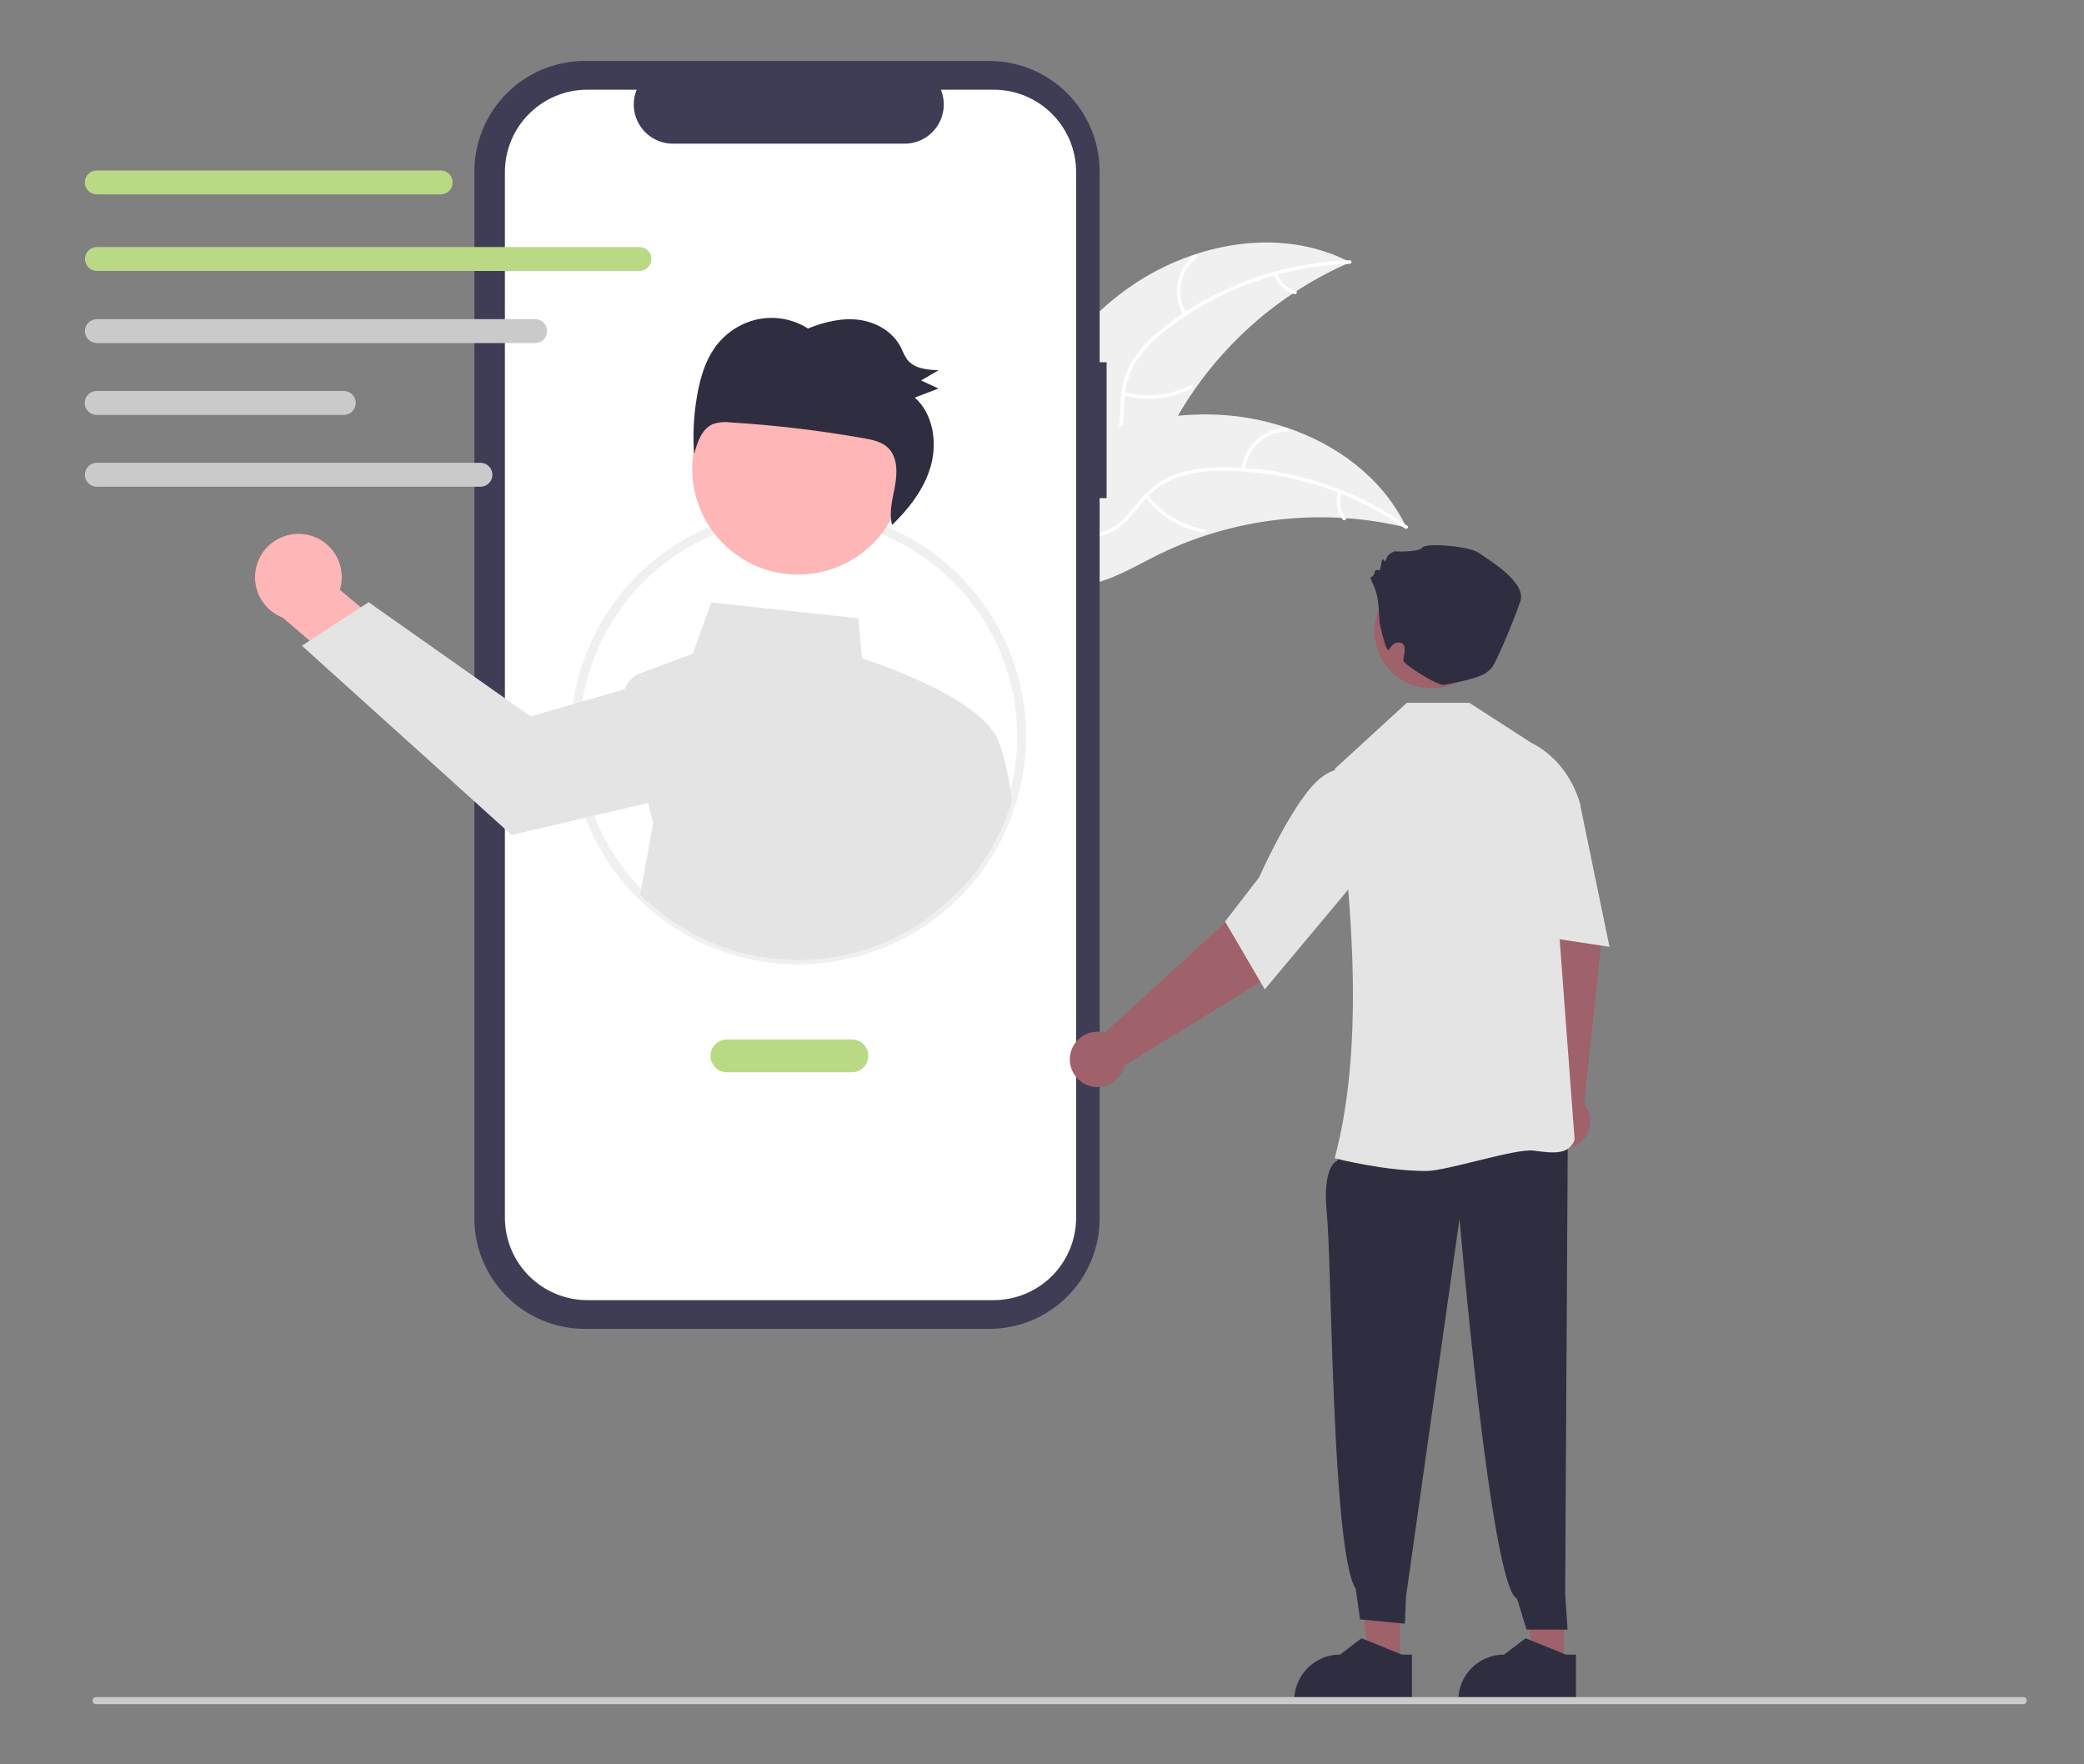 <?xml version="1.0" encoding="UTF-8" standalone="no" ?>
<!DOCTYPE svg PUBLIC "-//W3C//DTD SVG 1.1//EN" "http://www.w3.org/Graphics/SVG/1.1/DTD/svg11.dtd">
<svg xmlns="http://www.w3.org/2000/svg" xmlns:xlink="http://www.w3.org/1999/xlink" version="1.1" width="651" height="551" viewBox="0 0 651 551" xml:space="preserve">
<rect x="0" y="0" width="651" height="551" fill="#808080" stroke="none"/>
<desc>Created with Fabric.js 4.6.0</desc>
<defs>
</defs>
<g transform="matrix(0.93 0 0 0.93 365.09 119.35)" id="ex3oOG0uP2PO0P4zYJl8F"  >
<path style="stroke: none; stroke-width: 1; stroke-dasharray: none; stroke-linecap: butt; stroke-dashoffset: 0; stroke-linejoin: miter; stroke-miterlimit: 4; fill: rgb(240,240,240); fill-rule: nonzero; opacity: 1;" vector-effect="non-scaling-stroke"  transform=" translate(-637.65, -282.39)" d="M 622.711 251.781 C 644.334 235.808 674.778 229.684 698.598 242.146 C 671.782 253.789 649.948 274.543 636.96 300.734 C 631.988 310.854 627.511 322.626 617.252 327.303 C 610.868 330.213 603.334 329.651 596.724 327.302 C 590.114 324.952 584.234 320.96 578.436 317.01 L 576.697 316.801 C 587.016 291.976 601.087 267.755 622.711 251.781 Z" stroke-linecap="round" />
</g>
<g transform="matrix(0.93 0 0 0.93 365.47 116.18)" id="AQba0--GXtCVKwrjvzq9f"  >
<path style="stroke: none; stroke-width: 1; stroke-dasharray: none; stroke-linecap: butt; stroke-dashoffset: 0; stroke-linejoin: miter; stroke-miterlimit: 4; fill: rgb(255,255,255); fill-rule: nonzero; opacity: 1;" vector-effect="non-scaling-stroke"  transform=" translate(-638.05, -278.99)" d="M 698.406 242.676 C 676.165 243.373 654.709 251.06 637.086 264.646 C 633.24 267.503 629.868 270.949 627.095 274.856 C 624.517 278.749 623.029 283.262 622.784 287.925 C 622.469 292.268 622.65 296.748 621.284 300.939 C 619.806 305.257 616.556 308.739 612.349 310.51 C 607.223 312.827 601.571 313.163 596.033 313.301 C 589.883 313.453 583.493 313.514 577.9 316.409 C 577.222 316.76 576.717 315.688 577.394 315.338 C 587.125 310.3 598.496 313.587 608.723 310.589 C 613.495 309.189 617.874 306.344 619.79 301.582 C 621.466 297.419 621.284 292.8 621.565 288.399 C 621.736 283.847 623.02 279.405 625.304 275.463 C 627.869 271.427 631.102 267.858 634.865 264.907 C 643.23 258.128 652.609 252.707 662.658 248.841 C 674.102 244.366 686.228 241.882 698.51 241.496 C 699.271 241.472 699.162 242.653 698.406 242.676 Z" stroke-linecap="round" />
</g>
<g transform="matrix(0.93 0 0 0.93 370.82 89.09)" id="fC1ssoeDajQrC13BRKLqA"  >
<path style="stroke: none; stroke-width: 1; stroke-dasharray: none; stroke-linecap: butt; stroke-dashoffset: 0; stroke-linejoin: miter; stroke-miterlimit: 4; fill: rgb(255,255,255); fill-rule: nonzero; opacity: 1;" vector-effect="non-scaling-stroke"  transform=" translate(-643.8, -249.91)" d="M 642.503 259.937 C 638.624 253.191 640.204 244.629 646.235 239.711 C 646.827 239.231 647.6 240.129 647.007 240.609 C 641.381 245.18 639.924 253.169 643.574 259.431 C 643.958 260.091 642.884 260.593 642.503 259.937 Z" stroke-linecap="round" />
</g>
<g transform="matrix(0.93 0 0 0.93 361.48 122.43)" id="hEgf9JNVnhrQz1nJJImvP"  >
<path style="stroke: none; stroke-width: 1; stroke-dasharray: none; stroke-linecap: butt; stroke-dashoffset: 0; stroke-linejoin: miter; stroke-miterlimit: 4; fill: rgb(255,255,255); fill-rule: nonzero; opacity: 1;" vector-effect="non-scaling-stroke"  transform=" translate(-633.77, -285.7)" d="M 622.654 285.702 C 630.072 287.775 637.998 286.976 644.853 283.465 C 645.532 283.116 646.037 284.188 645.359 284.536 C 638.219 288.177 629.968 288.991 622.254 286.817 C 621.519 286.609 621.923 285.495 622.654 285.702 Z" stroke-linecap="round" />
</g>
<g transform="matrix(0.93 0 0 0.93 401.54 88.5)" id="XmqezjDT3kT_2DP7dD_H9"  >
<path style="stroke: none; stroke-width: 1; stroke-dasharray: none; stroke-linecap: butt; stroke-dashoffset: 0; stroke-linejoin: miter; stroke-miterlimit: 4; fill: rgb(255,255,255); fill-rule: nonzero; opacity: 1;" vector-effect="non-scaling-stroke"  transform=" translate(-676.77, -249.28)" d="M 674.046 245.936 C 674.987 248.811 677.311 251.02 680.229 251.815 C 680.967 252.013 680.562 253.127 679.829 252.93 C 676.61 252.038 674.043 249.607 672.975 246.442 C 672.846 246.146 672.97 245.801 673.257 245.654 C 673.553 245.516 673.905 245.642 674.046 245.936 Z" stroke-linecap="round" />
</g>
<g transform="matrix(0.93 0 0 0.93 373.2 156.2)" id="F-fGfkK9_DFbcABVihUUC"  >
<path style="stroke: none; stroke-width: 1; stroke-dasharray: none; stroke-linecap: butt; stroke-dashoffset: 0; stroke-linejoin: miter; stroke-miterlimit: 4; fill: rgb(240,240,240); fill-rule: nonzero; opacity: 1;" vector-effect="non-scaling-stroke"  transform=" translate(-646.35, -321.95)" d="M 717.485 331.188 C 717.021 331.077 716.557 330.966 716.085 330.862 C 709.84 329.405 703.486 328.458 697.088 328.03 C 696.593 327.989 696.092 327.955 695.598 327.929 C 680.171 327.062 664.717 329.068 650.022 333.843 C 644.177 335.748 638.484 338.096 632.995 340.865 C 625.414 344.69 617.498 349.44 609.337 350.505 C 608.486 350.626 607.63 350.694 606.771 350.709 L 576.577 318.938 C 576.544 318.831 576.504 318.731 576.472 318.624 L 575.208 317.411 C 575.481 317.248 575.768 317.086 576.041 316.923 C 576.199 316.828 576.364 316.74 576.522 316.645 C 576.629 316.584 576.737 316.523 576.831 316.462 C 576.867 316.442 576.903 316.422 576.931 316.408 C 577.025 316.347 577.118 316.3 577.204 316.245 Q 579.605 314.874 582.034 313.532 C 582.041 313.525 582.041 313.525 582.055 313.525 C 594.408 306.738 607.436 300.922 620.933 297.269 C 621.339 297.159 621.752 297.042 622.172 296.947 C 628.265 295.334 634.48 294.222 640.754 293.621 C 644.19 293.304 647.641 293.16 651.092 293.191 C 660.009 293.289 668.855 294.789 677.306 297.635 C 694.152 303.312 708.994 314.314 716.893 329.984 C 717.095 330.385 717.29 330.78 717.485 331.188 Z" stroke-linecap="round" />
</g>
<g transform="matrix(0.93 0 0 0.93 373.79 156.84)" id="_XwNlDtZH4qAD92ikxrWs"  >
<path style="stroke: none; stroke-width: 1; stroke-dasharray: none; stroke-linecap: butt; stroke-dashoffset: 0; stroke-linejoin: miter; stroke-miterlimit: 4; fill: rgb(255,255,255); fill-rule: nonzero; opacity: 1;" vector-effect="non-scaling-stroke"  transform=" translate(-646.99, -322.63)" d="M 717.014 331.499 C 698.836 318.665 677.076 311.885 654.825 312.121 C 650.034 312.087 645.268 312.808 640.702 314.259 C 636.299 315.815 632.393 318.522 629.391 322.098 C 626.524 325.376 623.972 329.061 620.358 331.586 C 616.578 334.144 611.886 334.967 607.461 333.848 C 601.974 332.612 597.258 329.478 592.753 326.253 C 587.751 322.672 582.612 318.873 576.403 317.818 C 575.651 317.69 575.893 316.53 576.645 316.658 C 587.447 318.494 594.547 327.964 604.518 331.728 C 609.171 333.484 614.381 333.848 618.778 331.2 C 622.622 328.885 625.258 325.087 628.132 321.742 C 631.01 318.211 634.709 315.437 638.905 313.665 C 643.383 311.987 648.114 311.083 652.895 310.992 C 663.655 310.616 674.408 311.935 684.759 314.899 C 696.591 318.216 707.768 323.533 717.807 330.619 C 718.429 331.058 717.631 331.935 717.014 331.499 Z" stroke-linecap="round" />
</g>
<g transform="matrix(0.93 0 0 0.93 395.11 140.43)" id="tKWlgYUgCMDMrLh5TEB3Y"  >
<path style="stroke: none; stroke-width: 1; stroke-dasharray: none; stroke-linecap: butt; stroke-dashoffset: 0; stroke-linejoin: miter; stroke-miterlimit: 4; fill: rgb(255,255,255); fill-rule: nonzero; opacity: 1;" vector-effect="non-scaling-stroke"  transform=" translate(-669.87, -305.02)" d="M 661.986 311.623 C 662.95 303.902 669.367 298.016 677.143 297.72 C 677.905 297.694 677.981 298.877 677.219 298.903 C 669.974 299.165 664.002 304.666 663.146 311.865 C 663.055 312.622 661.895 312.376 661.986 311.623 Z" stroke-linecap="round" />
</g>
<g transform="matrix(0.93 0 0 0.93 367.12 160.44)" id="BxlCpC1-ZJ-Gn-L02SVCQ"  >
<path style="stroke: none; stroke-width: 1; stroke-dasharray: none; stroke-linecap: butt; stroke-dashoffset: 0; stroke-linejoin: miter; stroke-miterlimit: 4; fill: rgb(255,255,255); fill-rule: nonzero; opacity: 1;" vector-effect="non-scaling-stroke"  transform=" translate(-639.83, -326.5)" d="M 630.625 320.244 C 635.3 326.366 642.109 330.5 649.697 331.824 C 650.448 331.954 650.206 333.114 649.455 332.984 C 641.562 331.592 634.485 327.275 629.635 320.894 C 629.173 320.286 630.166 319.639 630.625 320.244 Z" stroke-linecap="round" />
</g>
<g transform="matrix(0.93 0 0 0.93 419.01 157.86)" id="3kSbyge-BgePbxIrLJp0o"  >
<path style="stroke: none; stroke-width: 1; stroke-dasharray: none; stroke-linecap: butt; stroke-dashoffset: 0; stroke-linejoin: miter; stroke-miterlimit: 4; fill: rgb(255,255,255); fill-rule: nonzero; opacity: 1;" vector-effect="non-scaling-stroke"  transform=" translate(-695.52, -323.73)" d="M 695.6 319.436 C 694.621 322.298 695.146 325.46 696.998 327.852 C 697.468 328.454 696.474 329.1 696.007 328.501 C 693.974 325.851 693.388 322.365 694.44 319.194 C 694.516 318.881 694.823 318.679 695.141 318.735 C 695.46 318.803 695.665 319.116 695.6 319.436 Z" stroke-linecap="round" />
</g>
<g transform="matrix(0.93 0 0 0.93 246.94 217.07)" id="0VGcXSTlKAGWujv-wKQFD"  >
<path style="stroke: none; stroke-width: 1; stroke-dasharray: none; stroke-linecap: butt; stroke-dashoffset: 0; stroke-linejoin: miter; stroke-miterlimit: 4; fill: rgb(63,61,86); fill-rule: nonzero; opacity: 1;" vector-effect="non-scaling-stroke"  transform=" translate(-510.83, -387.28)" d="M 617.005 275.545 L 614.665 275.545 L 614.665 211.445 C 614.665 201.605 610.757 192.169 603.799 185.211 C 596.842 178.254 587.405 174.345 577.566 174.345 L 441.759 174.345 C 431.92 174.345 422.483 178.253 415.526 185.211 C 408.568 192.169 404.66 201.605 404.66 211.445 L 404.66 563.106 C 404.66 583.596 421.27 600.206 441.759 600.206 L 577.566 600.206 C 598.055 600.206 614.665 583.596 614.665 563.107 L 614.665 321.173 L 617.005 321.173 Z" stroke-linecap="round" />
</g>
<g transform="matrix(0.93 0 0 0.93 246.94 217.07)" id="q7y6Dffq7wCuGJ0LkGBYw"  >
<path style="stroke: none; stroke-width: 1; stroke-dasharray: none; stroke-linecap: butt; stroke-dashoffset: 0; stroke-linejoin: miter; stroke-miterlimit: 4; fill: rgb(255,255,255); fill-rule: nonzero; opacity: 1;" vector-effect="non-scaling-stroke"  transform=" translate(-510.83, -387.28)" d="M 579.063 183.997 L 561.335 183.997 C 562.991 188.056 562.517 192.672 560.072 196.31 C 557.627 199.948 553.532 202.131 549.148 202.131 L 471.347 202.131 C 466.963 202.131 462.868 199.948 460.423 196.31 C 457.978 192.672 457.504 188.056 459.16 183.997 L 442.602 183.997 C 427.301 183.997 414.897 196.401 414.897 211.703 L 414.897 562.848 C 414.897 570.196 417.816 577.244 423.011 582.439 C 428.207 587.635 435.254 590.554 442.602 590.554 L 579.063 590.554 C 586.411 590.554 593.458 587.635 598.653 582.439 C 603.849 577.244 606.768 570.197 606.768 562.849 L 606.768 562.849 L 606.768 211.703 C 606.768 196.401 594.364 183.997 579.063 183.997 Z" stroke-linecap="round" />
</g>
<g transform="matrix(0.93 0 0 0.93 249.39 230.08)" id="CngM5czD1PPEfiWRUc_Ey"  >
<path style="stroke: none; stroke-width: 1; stroke-dasharray: none; stroke-linecap: butt; stroke-dashoffset: 0; stroke-linejoin: miter; stroke-miterlimit: 4; fill: rgb(240,240,240); fill-rule: nonzero; opacity: 1;" vector-effect="non-scaling-stroke"  transform=" translate(-513.46, -401.25)" d="M 513.454 477.753 C 493.16 477.772 473.691 469.718 459.34 455.367 C 444.989 441.017 436.936 421.548 436.954 401.253 C 436.925 372.48 453.066 346.131 478.713 333.087 C 497.131 323.716 518.552 322.179 538.12 328.823 C 573.544 340.895 595.037 376.822 588.922 413.744 C 582.807 450.666 550.88 477.746 513.455 477.753 Z M 513.454 327.753 C 501.849 327.719 490.404 330.464 480.077 335.759 C 455.468 348.296 439.964 373.571 439.942 401.19 C 439.919 428.809 455.381 454.109 479.969 466.688 C 504.557 479.266 534.122 476.999 556.505 460.818 C 560.474 457.954 564.145 454.697 567.461 451.096 C 587.281 429.652 592.521 398.506 580.808 371.757 C 569.096 345.008 542.655 327.733 513.454 327.753 Z" stroke-linecap="round" />
</g>
<g transform="matrix(0.93 0 0 0.93 104.73 193.99)" id="-7WMdUU-MbRV9OvLhqC0p"  >
<path style="stroke: none; stroke-width: 1; stroke-dasharray: none; stroke-linecap: butt; stroke-dashoffset: 0; stroke-linejoin: miter; stroke-miterlimit: 4; fill: rgb(255,182,182); fill-rule: nonzero; opacity: 1;" vector-effect="non-scaling-stroke"  transform=" translate(-358.18, -362.51)" d="M 347.69 333.361 C 351.941 333.894 355.737 336.283 358.058 339.884 C 360.378 343.485 360.984 347.929 359.713 352.02 L 385.13 373.192 L 376.032 391.776 L 340.558 361.373 C 333.675 358.724 329.862 351.346 331.682 344.199 C 333.502 337.053 340.379 332.397 347.69 333.361 Z" stroke-linecap="round" />
</g>
<g transform="matrix(0.93 0 0 0.93 205.25 243.98)" id="C0l3OSyVrF8hP4XMaeQ-d"  >
<path style="stroke: none; stroke-width: 1; stroke-dasharray: none; stroke-linecap: butt; stroke-dashoffset: 0; stroke-linejoin: miter; stroke-miterlimit: 4; fill: rgb(228,228,228); fill-rule: nonzero; opacity: 1;" vector-effect="non-scaling-stroke"  transform=" translate(-466.08, -416.17)" d="M 585.075 421.653 C 584.565 416.173 582.457 406.322 580.669 402.68 C 575.172 388.292 539.654 376.467 534.885 374.943 L 533.675 361.493 L 484.325 356.183 L 478.064 373.383 L 460.365 380.023 C 457.931 380.93 456.031 382.878 455.184 385.333 L 455.184 385.333 L 439.305 389.923 L 423.635 394.453 L 369.195 356.093 L 366.624 357.773 L 349.445 368.983 L 346.794 370.713 L 417.244 434.273 L 443.414 428.133 L 463.095 423.503 L 464.774 430.323 L 460.425 454.283 C 486.457 480.324 527.546 483.609 557.385 462.033 L 568.564 452.113 C 576.356 443.687 582.108 433.584 585.374 422.583 Z" stroke-linecap="round" />
</g>
<g transform="matrix(0.93 0 0 0.93 249.28 146.42)" id="I6pI40-uUphP3fwvgiBM_"  >
<path style="stroke: none; stroke-width: 1; stroke-dasharray: none; stroke-linecap: butt; stroke-dashoffset: 0; stroke-linejoin: miter; stroke-miterlimit: 4; fill: rgb(255,182,182); fill-rule: nonzero; opacity: 1;" vector-effect="non-scaling-stroke"  transform=" translate(-35.53, -35.53)" d="M 0 35.532 C 0 15.908 15.908 0 35.532 0 C 55.156 0 71.065 15.908 71.065 35.532 C 71.065 55.156 55.156 71.065 35.532 71.065 C 15.908 71.065 0 55.156 0 35.532 z" stroke-linecap="round" />
</g>
<g transform="matrix(0.93 0 0 0.93 254.9 131.64)" id="2XVf_x7E41bwm_6kAIkut"  >
<path style="stroke: none; stroke-width: 1; stroke-dasharray: none; stroke-linecap: butt; stroke-dashoffset: 0; stroke-linejoin: miter; stroke-miterlimit: 4; fill: rgb(47,46,65); fill-rule: nonzero; opacity: 1;" vector-effect="non-scaling-stroke"  transform=" translate(-519.37, -295.58)" d="M 485.271 270.943 C 488.725 266.01 493.909 262.557 499.792 261.271 C 505.609 260.074 511.664 261.185 516.677 264.368 C 522.129 262.172 528.008 260.715 533.783 261.455 C 539.558 262.196 545.219 265.422 547.891 270.737 C 548.453 272.113 549.135 273.438 549.929 274.695 C 552.284 277.836 556.659 278.244 560.523 278.395 Q 557.593 280.104 554.661 281.813 Q 557.582 283.174 560.504 284.535 Q 556.528 286.053 552.553 287.57 C 558.721 292.993 560.213 302.643 557.877 310.733 C 555.666 318.393 550.596 324.841 544.935 330.362 C 543.83 326.242 545.046 321.777 545.855 317.512 C 546.709 313.006 546.846 307.737 543.691 304.556 C 541.563 302.41 538.44 301.761 535.497 301.241 C 520.648 298.614 505.661 296.835 490.61 295.911 C 488.596 295.633 486.544 295.842 484.627 296.522 C 480.965 298.149 479.493 302.619 478.432 306.583 C 477.923 299.626 478.329 292.632 479.64 285.781 C 480.644 280.537 482.226 275.289 485.271 270.943 Z" stroke-linecap="round" />
</g>
<g transform="matrix(0.93 0 0 0.93 246.59 329.81)" id="x1kiau0KLHTJg2_MYX-Ty"  >
<path style="stroke: none; stroke-width: 1; stroke-dasharray: none; stroke-linecap: butt; stroke-dashoffset: 0; stroke-linejoin: miter; stroke-miterlimit: 4; fill: rgb(185,217,133); fill-rule: nonzero; opacity: 1;" vector-effect="non-scaling-stroke"  transform=" translate(-510.45, -508.3)" d="M 531.454 513.795 L 489.454 513.795 C 486.417 513.795 483.954 511.333 483.954 508.295 C 483.954 505.258 486.417 502.795 489.454 502.795 L 531.454 502.795 C 534.492 502.795 536.954 505.258 536.954 508.295 C 536.954 511.333 534.492 513.795 531.454 513.795 Z" stroke-linecap="round" />
</g>
<g transform="matrix(0.93 0 0 0.93 83.95 56.98)" id="SDbLv7AKhvXBqWRmQIXwA"  >
<path style="stroke: none; stroke-width: 1; stroke-dasharray: none; stroke-linecap: butt; stroke-dashoffset: 0; stroke-linejoin: miter; stroke-miterlimit: 4; fill: rgb(185,217,133); fill-rule: nonzero; opacity: 1;" vector-effect="non-scaling-stroke"  transform=" translate(-335.88, -215.45)" d="M 393.636 219.47 L 278.111 219.47 C 275.895 219.467 274.1 217.669 274.1 215.452 C 274.1 213.235 275.895 211.437 278.111 211.434 L 393.636 211.434 C 395.855 211.434 397.654 213.233 397.654 215.452 C 397.654 217.671 395.855 219.47 393.636 219.47 Z" stroke-linecap="round" />
</g>
<g transform="matrix(0.93 0 0 0.93 115.01 80.9)" id="F8xUKqmhrDJ-NH4afgWSM"  >
<path style="stroke: none; stroke-width: 1; stroke-dasharray: none; stroke-linecap: butt; stroke-dashoffset: 0; stroke-linejoin: miter; stroke-miterlimit: 4; fill: rgb(185,217,133); fill-rule: nonzero; opacity: 1;" vector-effect="non-scaling-stroke"  transform=" translate(-369.22, -241.12)" d="M 460.336 245.133 L 278.111 245.133 C 275.892 245.133 274.094 243.334 274.094 241.115 C 274.094 238.896 275.892 237.097 278.111 237.097 L 460.336 237.097 C 462.555 237.097 464.354 238.896 464.354 241.115 C 464.354 243.334 462.555 245.133 460.336 245.133 Z" stroke-linecap="round" />
</g>
<g transform="matrix(0.93 0 0 0.93 98.71 103.42)" id="CBGVxEbn6Baxis7PJiFQH"  >
<path style="stroke: none; stroke-width: 1; stroke-dasharray: none; stroke-linecap: butt; stroke-dashoffset: 0; stroke-linejoin: miter; stroke-miterlimit: 4; fill: rgb(202,202,202); fill-rule: nonzero; opacity: 1;" vector-effect="non-scaling-stroke"  transform=" translate(-351.71, -265.29)" d="M 425.318 269.31 L 278.111 269.31 C 275.893 269.31 274.094 267.512 274.094 265.293 C 274.094 263.074 275.893 261.275 278.111 261.275 L 425.318 261.275 C 427.537 261.275 429.336 263.074 429.336 265.293 C 429.336 267.512 427.537 269.31 425.318 269.31 Z" stroke-linecap="round" />
</g>
<g transform="matrix(0.93 0 0 0.93 68.8 125.86)" id="MFUYTU-I0qp8alTcWReEE"  >
<path style="stroke: none; stroke-width: 1; stroke-dasharray: none; stroke-linecap: butt; stroke-dashoffset: 0; stroke-linejoin: miter; stroke-miterlimit: 4; fill: rgb(202,202,202); fill-rule: nonzero; opacity: 1;" vector-effect="non-scaling-stroke"  transform=" translate(-319.62, -289.38)" d="M 361.12 293.399 L 278.111 293.399 C 275.893 293.399 274.094 291.6 274.094 289.381 C 274.094 287.162 275.893 285.363 278.111 285.363 L 361.12 285.363 C 363.339 285.363 365.138 287.162 365.138 289.381 C 365.138 291.6 363.339 293.399 361.12 293.399 Z" stroke-linecap="round" />
</g>
<g transform="matrix(0.93 0 0 0.93 90.16 148.3)" id="HU3qy4mBBDjEdspSSmq4a"  >
<path style="stroke: none; stroke-width: 1; stroke-dasharray: none; stroke-linecap: butt; stroke-dashoffset: 0; stroke-linejoin: miter; stroke-miterlimit: 4; fill: rgb(202,202,202); fill-rule: nonzero; opacity: 1;" vector-effect="non-scaling-stroke"  transform=" translate(-342.54, -313.47)" d="M 406.976 317.485 L 278.111 317.485 C 275.895 317.482 274.1 315.684 274.1 313.467 C 274.1 311.251 275.895 309.453 278.111 309.45 L 406.976 309.45 C 409.193 309.453 410.988 311.251 410.988 313.467 C 410.988 315.684 409.193 317.482 406.976 317.485 Z" stroke-linecap="round" />
</g>
<g transform="matrix(0.93 0 0 0.93 481.42 499.65)" id="fMm53fTJOUjmkAJkUSFVu"  >
<path style="stroke: none; stroke-width: 1; stroke-dasharray: none; stroke-linecap: butt; stroke-dashoffset: 0; stroke-linejoin: miter; stroke-miterlimit: 4; fill: rgb(159,97,106); fill-rule: nonzero; opacity: 1;" vector-effect="non-scaling-stroke"  transform=" translate(-488.42, -516.26)" d="M 496.06 536.227 L 485.706 536.226 L 480.78 496.288 L 496.062 496.289 z" stroke-linecap="round" />
</g>
<g transform="matrix(0.93 0 0 0.93 473.92 521.66)" id="C90MpYW7bt4YqXAHAQ27J"  >
<path style="stroke: none; stroke-width: 1; stroke-dasharray: none; stroke-linecap: butt; stroke-dashoffset: 0; stroke-linejoin: miter; stroke-miterlimit: 4; fill: rgb(47,46,65); fill-rule: nonzero; opacity: 1;" vector-effect="non-scaling-stroke"  transform=" translate(-754.46, -714.22)" d="M 774.227 724.901 L 734.697 724.9 L 734.697 724.4 C 734.697 715.902 741.586 709.014 750.083 709.013 L 750.084 709.013 L 757.305 703.535 L 770.777 709.014 L 774.228 709.014 Z" stroke-linecap="round" />
</g>
<g transform="matrix(0.93 0 0 0.93 487.78 313.44)" id="GUAG7AERTC5xpqVLqnZ4A"  >
<path style="stroke: none; stroke-width: 1; stroke-dasharray: none; stroke-linecap: butt; stroke-dashoffset: 0; stroke-linejoin: miter; stroke-miterlimit: 4; fill: rgb(159,97,106); fill-rule: nonzero; opacity: 1;" vector-effect="non-scaling-stroke"  transform=" translate(-769.34, -490.72)" d="M 764.121 522.871 L 759.554 467.192 L 755.967 446.294 L 776.052 441.858 L 782.718 470.469 L 776.911 524.416 C 779.307 527.353 779.679 531.451 777.851 534.771 C 776.023 538.091 772.361 539.968 768.599 539.513 C 764.836 539.058 761.726 536.364 760.742 532.704 C 759.757 529.044 761.094 525.153 764.121 522.871 Z" stroke-linecap="round" />
</g>
<g transform="matrix(0.93 0 0 0.93 430.18 499.65)" id="IV3bkV7t10HlUGZO_ck4M"  >
<path style="stroke: none; stroke-width: 1; stroke-dasharray: none; stroke-linecap: butt; stroke-dashoffset: 0; stroke-linejoin: miter; stroke-miterlimit: 4; fill: rgb(159,97,106); fill-rule: nonzero; opacity: 1;" vector-effect="non-scaling-stroke"  transform=" translate(-433.42, -516.26)" d="M 441.06 536.227 L 430.706 536.226 L 425.78 496.288 L 441.062 496.289 z" stroke-linecap="round" />
</g>
<g transform="matrix(0.93 0 0 0.93 451.97 431.55)" id="8Njw4NFBXH3SD6iTaoGCd"  >
<path style="stroke: none; stroke-width: 1; stroke-dasharray: none; stroke-linecap: butt; stroke-dashoffset: 0; stroke-linejoin: miter; stroke-miterlimit: 4; fill: rgb(47,46,65); fill-rule: nonzero; opacity: 1;" vector-effect="non-scaling-stroke"  transform=" translate(-730.9, -617.5)" d="M 698.583 535.494 L 693.993 543.434 C 693.993 543.434 688.949 544.811 690.598 561.252 C 692.246 577.693 692.317 675.102 700.296 687.088 L 701.739 697.381 L 716.806 698.821 L 717.186 689.688 L 735.152 562.804 C 735.152 562.804 745.732 687.364 754.485 690.412 L 757.647 700.789 L 771.454 700.795 L 770.639 688.566 L 771.53 534.207 Z" stroke-linecap="round" />
</g>
<g transform="matrix(0.93 0 0 0.93 455.35 292.66)" id="EsCTbIXsprKJ_HM39SwVD"  >
<path style="stroke: none; stroke-width: 1; stroke-dasharray: none; stroke-linecap: butt; stroke-dashoffset: 0; stroke-linejoin: miter; stroke-miterlimit: 4; fill: rgb(228,228,228); fill-rule: nonzero; opacity: 1;" vector-effect="non-scaling-stroke"  transform=" translate(-734.53, -468.42)" d="M 693.537 542.829 L 693.219 542.747 C 702.693 507.31 699.96 461.424 693.271 412.15 L 693.271 411.946 L 717.454 389.795 L 738.454 389.795 L 759.273 403.23 C 772.731 409.959 775.79 424.209 775.819 424.353 L 775.84 424.454 L 767.593 453.238 L 773.806 536.481 L 773.813 536.578 L 773.777 536.668 C 771.767 541.765 766.379 541.04 760.141 540.199 C 753.914 539.359 730.965 547.037 723.928 547.037 C 710.177 547.037 694.519 543.081 693.537 542.829 Z" stroke-linecap="round" />
</g>
<g transform="matrix(0.93 0 0 0.93 487.42 267.26)" id="_sZE8q_1rXfIXwnVQPhyd"  >
<path style="stroke: none; stroke-width: 1; stroke-dasharray: none; stroke-linecap: butt; stroke-dashoffset: 0; stroke-linejoin: miter; stroke-miterlimit: 4; fill: rgb(228,228,228); fill-rule: nonzero; opacity: 1;" vector-effect="non-scaling-stroke"  transform=" translate(-768.95, -441.16)" d="M 754.913 414.449 L 763.934 410.525 L 775.82 425.098 L 785.455 471.795 L 752.455 466.795 Z" stroke-linecap="round" />
</g>
<g transform="matrix(0.93 0 0 0.93 372.84 306.27)" id="CFLECSiRwE8kSHdY7Glz4"  >
<path style="stroke: none; stroke-width: 1; stroke-dasharray: none; stroke-linecap: butt; stroke-dashoffset: 0; stroke-linejoin: miter; stroke-miterlimit: 4; fill: rgb(159,97,106); fill-rule: nonzero; opacity: 1;" vector-effect="non-scaling-stroke"  transform=" translate(-645.97, -483.03)" d="M 616.154 500.56 L 657.394 462.875 L 671.727 447.248 L 687.528 460.419 L 668.978 483.2 L 622.758 511.621 C 621.902 515.313 618.889 518.115 615.145 518.701 C 611.4 519.287 607.675 517.54 605.732 514.286 C 603.789 511.032 604.017 506.924 606.309 503.905 C 608.601 500.886 612.497 499.563 616.153 500.56 Z" stroke-linecap="round" />
</g>
<g transform="matrix(0.93 0 0 0.93 403.6 274.61)" id="Fqj0neFlwdIQNSzKRj3L0"  >
<path style="stroke: none; stroke-width: 1; stroke-dasharray: none; stroke-linecap: butt; stroke-dashoffset: 0; stroke-linejoin: miter; stroke-miterlimit: 4; fill: rgb(228,228,228); fill-rule: nonzero; opacity: 1;" vector-effect="non-scaling-stroke"  transform=" translate(-678.98, -449.05)" d="M 656.497 463.285 L 667.919 448.452 C 668.013 448.239 677.49 427.062 685.705 417.86 C 694.131 408.421 700.765 413.248 700.831 413.3 L 700.996 413.425 L 701.454 448.281 L 669.827 486.073 Z" stroke-linecap="round" />
</g>
<g transform="matrix(0.93 0 0 0.93 447.28 197.1)" id="TPomXXChtDyEBRNTTD8is"  >
<path style="stroke: none; stroke-width: 1; stroke-dasharray: none; stroke-linecap: butt; stroke-dashoffset: 0; stroke-linejoin: miter; stroke-miterlimit: 4; fill: rgb(159,97,106); fill-rule: nonzero; opacity: 1;" vector-effect="non-scaling-stroke"  transform=" translate(-19.25, -19.25)" d="M 0 19.251 C 0 8.619 8.619 0 19.251 0 C 29.883 0 38.501 8.619 38.501 19.251 C 38.501 29.883 29.883 38.501 19.251 38.501 C 8.619 38.501 0 29.883 0 19.251 z" stroke-linecap="round" />
</g>
<g transform="matrix(0.93 0 0 0.93 451.67 192.12)" id="TAWIOA4vkD5ZG7iZYcUMH"  >
<path style="stroke: none; stroke-width: 1; stroke-dasharray: none; stroke-linecap: butt; stroke-dashoffset: 0; stroke-linejoin: miter; stroke-miterlimit: 4; fill: rgb(47,46,65); fill-rule: nonzero; opacity: 1;" vector-effect="non-scaling-stroke"  transform=" translate(-730.58, -360.5)" d="M 708.272 362.99 C 708.272 362.99 708.118 356.222 707.262 353.228 C 706.407 350.233 704.696 347.666 705.551 347.666 C 706.407 347.666 706.835 345.527 706.835 345.527 C 706.835 345.527 707.69 345.099 708.118 345.527 C 708.546 345.955 708.974 342.533 708.974 342.533 C 708.974 342.533 709.401 341.249 709.829 342.105 C 710.257 342.96 710.257 342.533 710.685 341.249 C 711.113 339.966 713.252 339.11 713.252 339.11 C 713.252 339.11 721.38 339.538 722.663 337.827 C 723.946 336.116 738.491 337.399 741.486 339.538 C 744.481 341.677 757.742 349.377 755.603 355.794 C 753.464 362.211 747.307 376.986 745.764 378.467 C 743.324 380.81 741.635 381.654 730.09 383.952 C 727.83 384.401 716.298 377.026 716.298 375.742 C 716.298 374.459 717.688 370.389 715.453 369.83 C 712.075 368.986 711.695 373.257 710.839 371.973 C 709.983 370.69 708.272 362.99 708.272 362.99 Z" stroke-linecap="round" />
</g>
<g transform="matrix(0.93 0 0 0.93 422.68 521.66)" id="i0UnbIpeEegm2ASXiDO_K"  >
<path style="stroke: none; stroke-width: 1; stroke-dasharray: none; stroke-linecap: butt; stroke-dashoffset: 0; stroke-linejoin: miter; stroke-miterlimit: 4; fill: rgb(47,46,65); fill-rule: nonzero; opacity: 1;" vector-effect="non-scaling-stroke"  transform=" translate(-699.46, -714.22)" d="M 719.227 724.901 L 679.697 724.9 L 679.697 724.4 C 679.697 715.902 686.586 709.014 695.083 709.013 L 695.084 709.013 L 702.305 703.535 L 715.777 709.014 L 719.228 709.014 Z" stroke-linecap="round" />
</g>
<g transform="matrix(0.93 0 0 0.93 331.01 531.2)" id="eBaljhgXQntDnLTVsx9hL"  >
<path style="stroke: none; stroke-width: 1; stroke-dasharray: none; stroke-linecap: butt; stroke-dashoffset: 0; stroke-linejoin: miter; stroke-miterlimit: 4; fill: rgb(202,202,202); fill-rule: nonzero; opacity: 1;" vector-effect="non-scaling-stroke"  transform=" translate(-601.07, -724.46)" d="M 924.716 725.655 L 277.422 725.655 C 276.996 725.655 276.603 725.428 276.391 725.06 C 276.178 724.691 276.178 724.238 276.391 723.869 C 276.603 723.501 276.996 723.274 277.422 723.274 L 924.716 723.274 C 925.373 723.274 925.906 723.807 925.906 724.465 C 925.906 725.122 925.373 725.655 924.716 725.655 Z" stroke-linecap="round" />
</g>
</svg>
